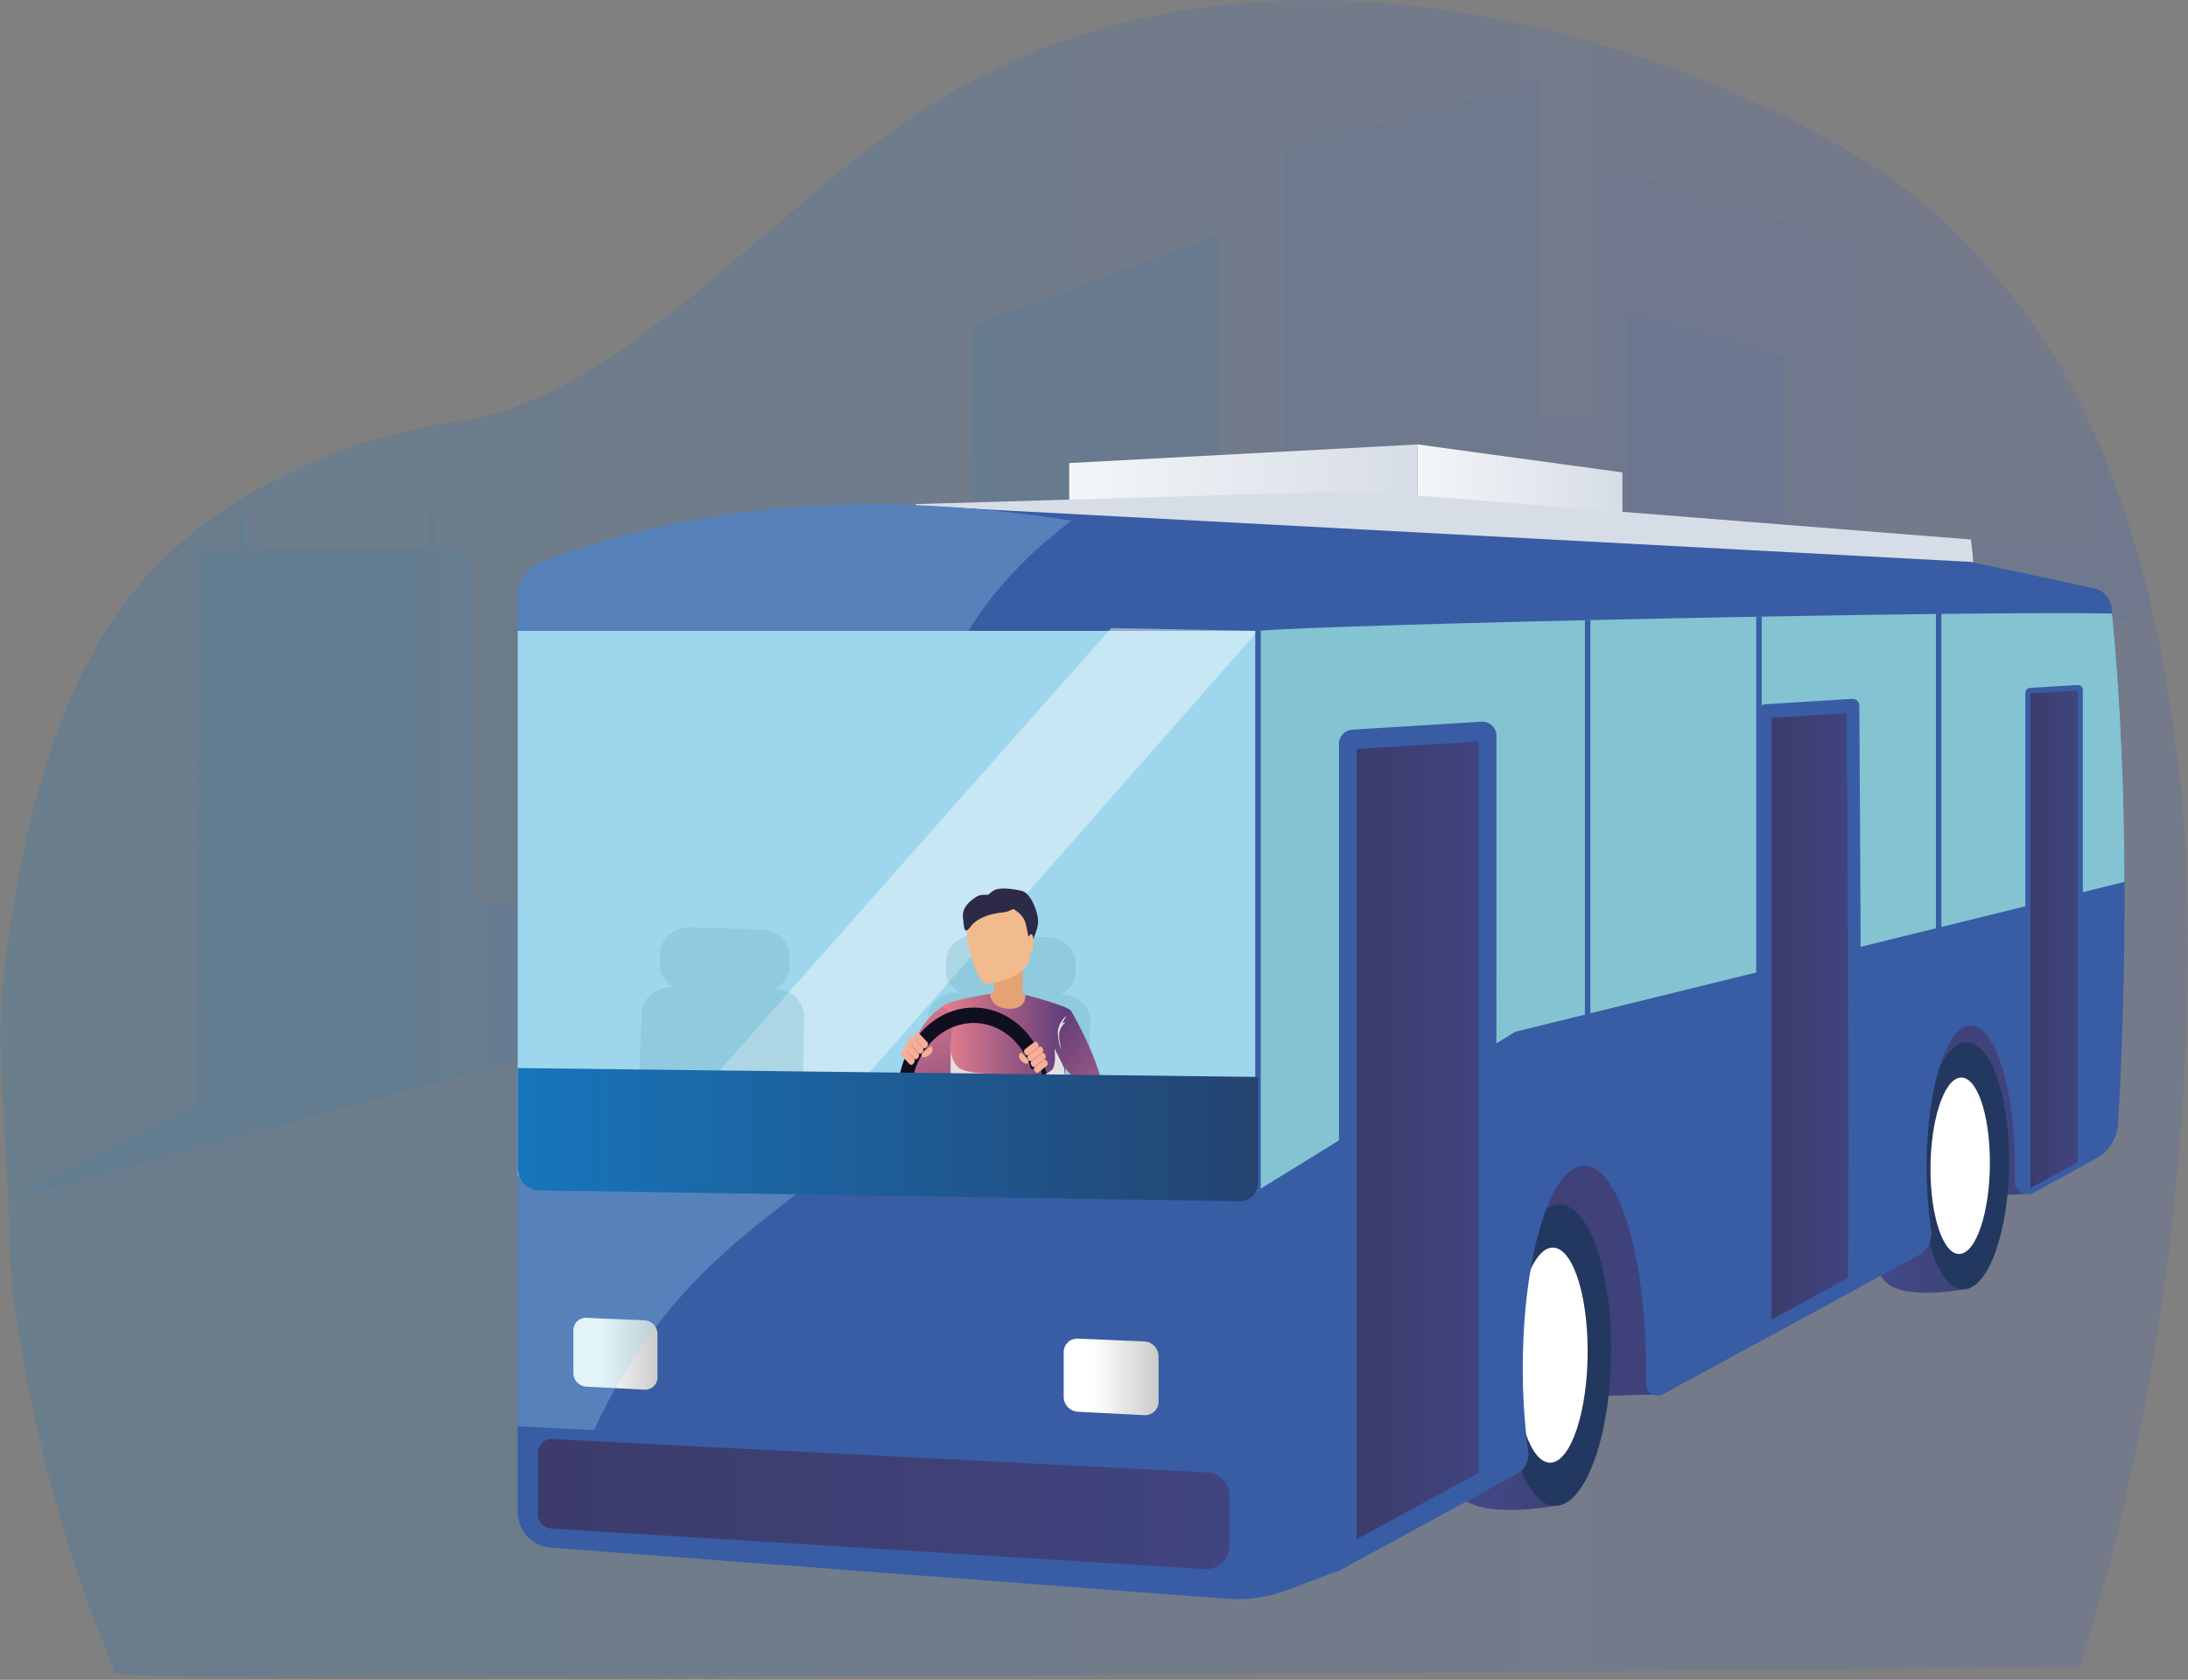 <svg xmlns="http://www.w3.org/2000/svg" xmlns:xlink="http://www.w3.org/1999/xlink" viewBox="0 0 397.986 305.621">
  <rect x="0" y="0" width="397.986" height="305.621" fill="#808080" stroke="none"/>
  <defs>
    <style>
      .cls-1, .cls-56 {
        fill: none;
      }

      .cls-2 {
        isolation: isolate;
      }

      .cls-3 {
        clip-path: url(#clip-path);
      }

      .cls-4 {
        opacity: 0.21;
      }

      .cls-5 {
        clip-path: url(#clip-path-4);
      }

      .cls-6 {
        clip-path: url(#clip-path-5);
      }

      .cls-7 {
        fill: url(#Безымянный_градиент_3);
      }

      .cls-8 {
        opacity: 0.1;
      }

      .cls-9 {
        clip-path: url(#clip-path-6);
      }

      .cls-10 {
        clip-path: url(#clip-path-7);
      }

      .cls-11 {
        fill: url(#Безымянный_градиент_3-2);
      }

      .cls-12 {
        clip-path: url(#clip-path-8);
      }

      .cls-13 {
        clip-path: url(#clip-path-9);
      }

      .cls-14 {
        fill: url(#Безымянный_градиент_3-3);
      }

      .cls-15, .cls-20, .cls-60 {
        mix-blend-mode: multiply;
      }

      .cls-16 {
        clip-path: url(#clip-path-10);
      }

      .cls-17 {
        fill: #e2e0e0;
      }

      .cls-18 {
        clip-path: url(#clip-path-11);
      }

      .cls-19 {
        fill: #f6ae97;
      }

      .cls-20 {
        opacity: 0.35;
      }

      .cls-21 {
        clip-path: url(#clip-path-12);
      }

      .cls-22 {
        fill: #d1917c;
      }

      .cls-23 {
        fill: #100f1f;
      }

      .cls-24 {
        clip-path: url(#clip-path-13);
      }

      .cls-25 {
        fill: url(#Безымянный_градиент_5);
      }

      .cls-26 {
        clip-path: url(#clip-path-14);
      }

      .cls-27 {
        fill: url(#Безымянный_градиент_5-2);
      }

      .cls-28 {
        fill: #d7dde6;
      }

      .cls-29 {
        clip-path: url(#clip-path-16);
      }

      .cls-30 {
        fill: url(#Безымянный_градиент_15);
      }

      .cls-31 {
        clip-path: url(#clip-path-17);
      }

      .cls-32 {
        fill: url(#Безымянный_градиент_15-2);
      }

      .cls-33 {
        clip-path: url(#clip-path-18);
      }

      .cls-34 {
        fill: url(#Безымянный_градиент_9);
      }

      .cls-35 {
        fill: #233860;
      }

      .cls-36 {
        fill: #fff;
      }

      .cls-37 {
        clip-path: url(#clip-path-20);
      }

      .cls-38 {
        fill: url(#Безымянный_градиент_9-2);
      }

      .cls-39 {
        fill: #385da5;
      }

      .cls-40 {
        fill: #84c3d2;
      }

      .cls-41 {
        clip-path: url(#clip-path-22);
      }

      .cls-42 {
        fill: url(#Безымянный_градиент_15-3);
      }

      .cls-43 {
        clip-path: url(#clip-path-24);
      }

      .cls-44 {
        fill: url(#Безымянный_градиент_15-4);
      }

      .cls-45 {
        clip-path: url(#clip-path-26);
      }

      .cls-46 {
        fill: url(#Безымянный_градиент_15-5);
      }

      .cls-47 {
        fill: #9dd6ed;
      }

      .cls-48 {
        clip-path: url(#clip-path-28);
      }

      .cls-49 {
        fill: url(#Безымянный_градиент_14);
      }

      .cls-50 {
        clip-path: url(#clip-path-29);
      }

      .cls-51 {
        fill: url(#Безымянный_градиент_14-2);
      }

      .cls-52, .cls-60 {
        opacity: 0.3;
      }

      .cls-52 {
        mix-blend-mode: overlay;
      }

      .cls-53 {
        clip-path: url(#clip-path-31);
      }

      .cls-54 {
        clip-path: url(#clip-path-32);
      }

      .cls-55 {
        fill: url(#Безымянный_градиент_15-6);
      }

      .cls-56 {
        stroke: #385da5;
        stroke-miterlimit: 10;
        stroke-width: 0.993px;
      }

      .cls-57 {
        opacity: 0.5;
      }

      .cls-58 {
        clip-path: url(#clip-path-34);
      }

      .cls-59 {
        fill: #eff7fa;
      }

      .cls-61 {
        clip-path: url(#clip-path-35);
      }

      .cls-62 {
        fill: #6fb0c0;
      }

      .cls-63 {
        clip-path: url(#clip-path-36);
      }

      .cls-64 {
        fill: #e5a273;
      }

      .cls-65 {
        clip-path: url(#clip-path-37);
      }

      .cls-66 {
        clip-path: url(#clip-path-38);
      }

      .cls-67 {
        fill: url(#Безымянный_градиент_18);
      }

      .cls-68 {
        clip-path: url(#clip-path-39);
      }

      .cls-69 {
        clip-path: url(#clip-path-40);
      }

      .cls-70 {
        fill: url(#Безымянный_градиент_18-2);
      }

      .cls-71 {
        clip-path: url(#clip-path-41);
      }

      .cls-72 {
        clip-path: url(#clip-path-42);
      }

      .cls-73 {
        clip-path: url(#clip-path-43);
      }

      .cls-74 {
        fill: url(#Безымянный_градиент_18-3);
      }

      .cls-75 {
        fill: #f1bb8d;
      }

      .cls-76 {
        fill: #2c2a47;
      }

      .cls-77 {
        clip-path: url(#clip-path-44);
      }

      .cls-78 {
        clip-path: url(#clip-path-45);
      }

      .cls-79 {
        clip-path: url(#clip-path-46);
      }

      .cls-80 {
        fill: url(#Безымянный_градиент_19);
      }
    </style>
    <clipPath id="clip-path">
      <rect class="cls-1" x="-444.503" y="-355.441" width="1192" height="936"/>
    </clipPath>
    <clipPath id="clip-path-4">
      <rect class="cls-1" x="0.015" y="0.018" width="397.887" height="305.226"/>
    </clipPath>
    <clipPath id="clip-path-5">
      <path class="cls-1" d="M397.581,189.565a446.836,446.836,0,0,1-6.167,59.149,440.756,440.756,0,0,1-13.026,54.613c-136.446,1.218-226.58,1.8-282.212,1.9-.462-.011-.91-.011-1.372,0-52.517.087-73.749-.251-73.967-.849-.013-.033-.564-1.676-1.423-3.874-.013-.033-.026-.054-.039-.087-.051-.12-.089-.207-.089-.217A262.774,262.774,0,0,1,7.31,262.316c-.141-.567-.269-1.111-.384-1.676-.052-.239-.116-.468-.167-.707v-.022c-.193-.805-.359-1.611-.538-2.426v-.012c-.128-.555-.245-1.109-.36-1.664-.384-1.828-.73-3.624-1.09-5.4-.345-1.894-.666-3.743-.987-5.6-.487-2.883-.923-5.7-1.308-8.477-.077-.685-.178-1.348-.268-2.023V234.3L.016,188.705c.2-5.636.576-9.989.858-12.829.025-.294.064-.577.09-.827.218-1.892.359-2.905.359-2.905,1.743-11.544,4.333-27.376,10.424-42.458l.013-.022a2.685,2.685,0,0,1,.128-.336l.012-.011a98.362,98.362,0,0,1,4.385-9.391.158.158,0,0,1,.026-.054A76.348,76.348,0,0,1,26.35,105.237l.026-.032c1.2-1.361,2.449-2.677,3.769-3.94a81.148,81.148,0,0,1,8.9-7.345c.23-.152.461-.3.679-.478.821-.555,1.628-1.088,2.411-1.6a94.292,94.292,0,0,1,9.077-5.114c2.039-1,3.859-1.806,5.385-2.492A97.086,97.086,0,0,1,74.341,78.3c4.654-1.077,8.052-1.5,9.6-1.73,9.962-1.49,19.591-6.387,29.079-12.938,5.333-3.667,10.629-7.877,15.924-12.273C135.4,45.99,141.808,40.31,148.282,34.9a202.363,202.363,0,0,1,20.194-15.255c67.017-43.133,153.267-4.6,178.845,15.255.667.522,1.295,1.022,1.885,1.512a127.982,127.982,0,0,1,13.758,13.753c3.052,3.537,4.859,6,4.859,6a111.663,111.663,0,0,1,12.539,21.218,155.279,155.279,0,0,1,7.462,19.891c5.116,16.811,8.1,35.276,9.591,54.068.525,11.567.692,24.373.166,38.225"/>
    </clipPath>
    <linearGradient id="Безымянный_градиент_3" data-name="Безымянный градиент 3" x1="-104.8" y1="-87.32" x2="-103.8" y2="-87.32" gradientTransform="matrix(397.887, 0, 0, -397.887, 41698.716, -34602.723)" gradientUnits="userSpaceOnUse">
      <stop offset="0" stop-color="#1776bc"/>
      <stop offset="0.749" stop-color="#4967af"/>
      <stop offset="1" stop-color="#4967af"/>
    </linearGradient>
    <clipPath id="clip-path-6">
      <rect class="cls-1" x="173.951" y="42.709" width="150.69" height="235.395"/>
    </clipPath>
    <clipPath id="clip-path-7">
      <polygon class="cls-1" points="173.951 278.104 176.915 59.135 221.831 42.708 221.831 108.416 295.942 109.258 295.942 57.03 324.641 65.033 324.641 236.271 173.951 278.104"/>
    </clipPath>
    <linearGradient id="Безымянный_градиент_3-2" x1="-106.204" y1="-90.097" x2="-105.204" y2="-90.097" gradientTransform="matrix(150.689, 0, 0, -150.689, 16177.846, -13416.208)" xlink:href="#Безымянный_градиент_3"/>
    <clipPath id="clip-path-8">
      <rect class="cls-1" x="1.439" y="14.518" width="390.102" height="203.824"/>
    </clipPath>
    <clipPath id="clip-path-9">
      <path class="cls-1" d="M72.267,164.037h-.16V157.77h.16Zm0-20.946h-.16v-6.685h.16Zm0-21.376h-.16v-7.157h.16ZM1.439,218.342l34.207-17.171.417-101.324h7.6V93.493H44.6v6.354H72.11v.033h5.88V93.493h.967V99.88h6.726v64.155h15.594v-.043h12.916V144.863h.945v19.129h13.1v23.622H101.288v.044H152.1V173.937H174.2V119.488h59.233V27.282l46.807-12.764V75.91h10.682v-46.1L337.732,44.4V98.455h42.416V78.14a154.775,154.775,0,0,1,7.791,20.13q1.969,6.3,3.558,12.883a1.2,1.2,0,0,0,.044.174Z"/>
    </clipPath>
    <linearGradient id="Безымянный_градиент_3-3" x1="-104.817" y1="-87.383" x2="-103.817" y2="-87.383" gradientTransform="matrix(390.102, 0, 0, -390.102, 40890.904, -33971.917)" xlink:href="#Безымянный_градиент_3"/>
    <clipPath id="clip-path-10">
      <rect class="cls-1" x="133.354" y="167.831" width="4.45" height="16.757"/>
    </clipPath>
    <clipPath id="clip-path-11">
      <rect class="cls-1" x="133.121" y="169.547" width="0.317" height="0.736"/>
    </clipPath>
    <clipPath id="clip-path-12">
      <rect class="cls-1" x="131.965" y="170.637" width="1.163" height="4.234"/>
    </clipPath>
    <clipPath id="clip-path-13">
      <polygon class="cls-1" points="257.864 95.445 295.104 97.48 295.104 85.947 257.864 80.857 257.864 95.445"/>
    </clipPath>
    <linearGradient id="Безымянный_градиент_5" data-name="Безымянный градиент 5" x1="-94.799" y1="-103.566" x2="-93.799" y2="-103.566" gradientTransform="translate(-3235.236 -3767.622) rotate(180) scale(37.24)" gradientUnits="userSpaceOnUse">
      <stop offset="0" stop-color="#d7dde6"/>
      <stop offset="0.005" stop-color="#d7dde6"/>
      <stop offset="1" stop-color="#f3f6f9"/>
    </linearGradient>
    <clipPath id="clip-path-14">
      <polygon class="cls-1" points="194.484 84.25 194.484 95.445 257.864 95.445 257.864 80.857 194.484 84.25"/>
    </clipPath>
    <linearGradient id="Безымянный_градиент_5-2" x1="-98.571" y1="-96.187" x2="-97.571" y2="-96.187" gradientTransform="translate(-5989.6 -6008.208) rotate(180) scale(63.38)" xlink:href="#Безымянный_градиент_5"/>
    <clipPath id="clip-path-16">
      <polygon class="cls-1" points="328.862 185.654 328.862 219.139 368.4 217.225 368.4 177.557 328.862 185.654"/>
    </clipPath>
    <linearGradient id="Безымянный_градиент_15" data-name="Безымянный градиент 15" x1="-95.331" y1="-102.526" x2="-94.331" y2="-102.526" gradientTransform="translate(-3400.85 -3855.364) rotate(180) scale(39.539)" gradientUnits="userSpaceOnUse">
      <stop offset="0" stop-color="#40447f"/>
      <stop offset="0.996" stop-color="#3c3b6b"/>
      <stop offset="1" stop-color="#3c3b6b"/>
    </linearGradient>
    <clipPath id="clip-path-17">
      <path class="cls-1" d="M250.748,252.837c.076,2.514,50.994.842,50.994.842l8.364-36.414-11.044-21.226a39.326,39.326,0,0,0-7.88-.717c-14.086,0-41.985,6.4-40.434,57.515"/>
    </clipPath>
    <linearGradient id="Безымянный_градиент_15-2" x1="-98.213" y1="-96.897" x2="-97.213" y2="-96.897" gradientTransform="translate(-5525.611 -5532.206) rotate(180) scale(59.419)" xlink:href="#Безымянный_градиент_15"/>
    <clipPath id="clip-path-18">
      <path class="cls-1" d="M345.692,190.524l-.009,0a3.935,3.935,0,0,0-2.043,1.2c-.632.508-1.4,1.107-1.4,1.87v.018c-2.438,4.008-4.043,11.417-4.053,19.713-.013,11.049,2.831,19.98,6.581,21.01l-.007.006c.253.058,3.394,1.857,13.3.085.262-6.725.417-44.794.417-44.794s-1.653-.135-3.913-.135a32.107,32.107,0,0,0-8.872,1.024"/>
    </clipPath>
    <linearGradient id="Безымянный_градиент_9" data-name="Безымянный градиент 9" x1="-120.733" y1="-118.542" x2="-119.733" y2="-118.542" gradientTransform="matrix(20.286, 0, 0, -20.286, 2787.344, -2191.873)" gradientUnits="userSpaceOnUse">
      <stop offset="0" stop-color="#444c8d"/>
      <stop offset="0.996" stop-color="#3e4178"/>
      <stop offset="1" stop-color="#3e4178"/>
    </linearGradient>
    <clipPath id="clip-path-20">
      <path class="cls-1" d="M268.967,220.261l-.009,0a4.79,4.79,0,0,0-2.491,1.465c-.771.619-1.7,1.347-1.7,2.279v.021c-2.972,4.887-4.928,13.918-4.94,24.029-.014,13.467,3.45,24.353,8.02,25.608l-.008.008c.309.071,4.137,2.263,16.2.1.321-8.195.51-54.6.51-54.6s-2.019-.165-4.778-.165a39.051,39.051,0,0,0-10.807,1.248"/>
    </clipPath>
    <linearGradient id="Безымянный_градиент_9-2" x1="-117.718" y1="-112.645" x2="-116.718" y2="-112.645" gradientTransform="matrix(24.726, 0, 0, -24.726, 3170.515, -2537.775)" xlink:href="#Безымянный_градиент_9"/>
    <clipPath id="clip-path-22">
      <path class="cls-1" d="M369.32,126.172v89.966a1.153,1.153,0,0,0,.106-.052l8.5-4.63V125.641Z"/>
    </clipPath>
    <linearGradient id="Безымянный_градиент_15-3" x1="-64.394" y1="-163.047" x2="-63.394" y2="-163.047" gradientTransform="translate(-176.556 -1233.079) rotate(180) scale(8.611)" xlink:href="#Безымянный_градиент_15"/>
    <clipPath id="clip-path-24">
      <path class="cls-1" d="M322.245,130.6V240.076l13.912-7.576c.251-23.572-.166-90.122-.248-102.74Z"/>
    </clipPath>
    <linearGradient id="Безымянный_градиент_15-4" x1="-79.604" y1="-133.292" x2="-78.604" y2="-133.292" gradientTransform="translate(-777.543 -1680.043) rotate(180) scale(13.991)" xlink:href="#Безымянный_градиент_15"/>
    <clipPath id="clip-path-26">
      <path class="cls-1" d="M246.761,136.274v143.77l22.2-12.087c-.005-13.151-.007-47.066.008-132.641V134.9Z"/>
    </clipPath>
    <linearGradient id="Безымянный_градиент_15-5" x1="-88.608" y1="-115.678" x2="-87.608" y2="-115.678" gradientTransform="translate(-1698.618 -2361.229) rotate(180) scale(22.206)" xlink:href="#Безымянный_градиент_15"/>
    <clipPath id="clip-path-28">
      <path class="cls-1" d="M193.48,246.049V254.1A2.731,2.731,0,0,0,196,256.845l12.182.621a2.452,2.452,0,0,0,2.564-2.514V246.81a2.745,2.745,0,0,0-2.564-2.755L196,243.54c-.034,0-.069,0-.1,0a2.444,2.444,0,0,0-2.413,2.512"/>
    </clipPath>
    <linearGradient id="Безымянный_градиент_14" data-name="Безымянный градиент 14" x1="-123.673" y1="-124.272" x2="-122.673" y2="-124.272" gradientTransform="matrix(17.262, 0, 0, -17.262, 2328.345, -1894.674)" gradientUnits="userSpaceOnUse">
      <stop offset="0" stop-color="#fff"/>
      <stop offset="0.317" stop-color="#fff"/>
      <stop offset="1" stop-color="#cccaca"/>
    </linearGradient>
    <clipPath id="clip-path-29">
      <path class="cls-1" d="M104.294,242.122v7.584a2.505,2.505,0,0,0,2.232,2.576l10.8.551a2.246,2.246,0,0,0,2.271-2.373V242.8a2.513,2.513,0,0,0-2.271-2.586l-10.8-.458h-.088a2.249,2.249,0,0,0-2.144,2.371"/>
    </clipPath>
    <linearGradient id="Безымянный_градиент_14-2" x1="-126.198" y1="-129.212" x2="-125.198" y2="-129.212" gradientTransform="matrix(15.303, 0, 0, -15.303, 2035.558, -1731.067)" xlink:href="#Безымянный_градиент_14"/>
    <clipPath id="clip-path-31">
      <rect class="cls-1" x="94.17" y="91.787" width="100.737" height="185.622"/>
    </clipPath>
    <clipPath id="clip-path-32">
      <path class="cls-1" d="M97.851,264.443v11a2.552,2.552,0,0,0,2.262,2.646l119.215,7.394a4.273,4.273,0,0,0,4.3-4.5v-8.58a4.329,4.329,0,0,0-3.883-4.5L100.358,261.8l-.113,0a2.533,2.533,0,0,0-2.394,2.65"/>
    </clipPath>
    <linearGradient id="Безымянный_градиент_15-6" x1="-101.237" y1="-90.973" x2="-100.237" y2="-90.973" gradientTransform="translate(-12509.462 -11168.44) rotate(180) scale(125.775)" xlink:href="#Безымянный_градиент_15"/>
    <clipPath id="clip-path-34">
      <rect class="cls-1" x="111.945" y="114.267" width="116.878" height="101.872"/>
    </clipPath>
    <clipPath id="clip-path-35">
      <rect class="cls-1" x="168.178" y="170.139" width="30.109" height="33.707"/>
    </clipPath>
    <clipPath id="clip-path-36">
      <rect class="cls-1" x="116.134" y="168.714" width="30.109" height="35.132"/>
    </clipPath>
    <clipPath id="clip-path-37">
      <rect class="cls-1" x="171.358" y="180.806" width="23.571" height="15.498"/>
    </clipPath>
    <clipPath id="clip-path-38">
      <path class="cls-1" d="M193.466,196.3l-3.945-.149-6.764-.269h-.119l-9.677-.387-1.033-.04s-.914-11.464-.427-12.388,8.573-2.265,8.573-2.265.029,2.6,3.378,2.732,3.06-2.523,3.06-2.523,7.937,2.007,8.354,2.97-1.4,12.319-1.4,12.319"/>
    </clipPath>
    <linearGradient id="Безымянный_градиент_18" data-name="Безымянный градиент 18" x1="-118.393" y1="-113.941" x2="-117.393" y2="-113.941" gradientTransform="matrix(23.571, 0, 0, -23.571, 2961.971, -2497.117)" gradientUnits="userSpaceOnUse">
      <stop offset="0" stop-color="#e97f8e"/>
      <stop offset="1" stop-color="#593a78"/>
    </linearGradient>
    <clipPath id="clip-path-39">
      <rect class="cls-1" x="190.299" y="183.978" width="10.701" height="18.382"/>
    </clipPath>
    <clipPath id="clip-path-40">
      <path class="cls-1" d="M190.315,199.246s7.287,4.422,10.62,2.726c.8-6.345-6.059-17.967-6.071-17.988-.052-.089-.786.917-.86.982a2.451,2.451,0,0,0-.589.894c-.424,1.012-2,3.473-1.549,5.438.77,2.561,5.118,6.286,4.519,5.853-1.413-1.021-6.086-.979-6.086-.979s.39,2.839.016,3.074"/>
    </clipPath>
    <linearGradient id="Безымянный_градиент_18-2" x1="-109.633" y1="-64.37" x2="-108.633" y2="-64.37" gradientTransform="matrix(0, -33.901, -33.901, 0, -1986.173, -3499.239)" xlink:href="#Безымянный_градиент_18"/>
    <clipPath id="clip-path-41">
      <rect class="cls-1" x="192.396" y="184.664" width="1.72" height="6.391"/>
    </clipPath>
    <clipPath id="clip-path-42">
      <rect class="cls-1" x="164.521" y="183.071" width="8.711" height="12.378"/>
    </clipPath>
    <clipPath id="clip-path-43">
      <path class="cls-1" d="M172.822,190.343l.2,5.107-8.166-.08-.228-1.073s-.874.119,2.414-6.239a13.2,13.2,0,0,1,4.461-4.987,4.258,4.258,0,0,1,1.719,3.656c-.19,2.364-.4,3.616-.4,3.616"/>
    </clipPath>
    <linearGradient id="Безымянный_градиент_18-3" x1="-89.158" y1="-103.843" x2="-88.158" y2="-103.843" gradientTransform="matrix(0, 31.94, 31.94, 0, 3485.321, 3027.585)" xlink:href="#Безымянный_градиент_18"/>
    <clipPath id="clip-path-44">
      <rect class="cls-1" x="172.921" y="191.055" width="7.601" height="4.27"/>
    </clipPath>
    <clipPath id="clip-path-45">
      <rect class="cls-1" x="188.543" y="190.723" width="5.023" height="5.581"/>
    </clipPath>
    <clipPath id="clip-path-46">
      <path class="cls-1" d="M94.17,212.53a4.041,4.041,0,0,0,4.041,4.04l127.33,1.987a3.28,3.28,0,0,0,3.281-3.281v-19.34L94.17,194.319Z"/>
    </clipPath>
    <linearGradient id="Безымянный_градиент_19" data-name="Безымянный градиент 19" x1="-106.474" y1="-90.623" x2="-105.474" y2="-90.623" gradientTransform="matrix(134.651, 0, 0, -134.651, 14430.996, -11996.107)" gradientUnits="userSpaceOnUse">
      <stop offset="0" stop-color="#1776bc"/>
      <stop offset="1" stop-color="#244370"/>
    </linearGradient>
  </defs>
  <title>Безымянный-24</title>
  <g class="cls-2">
    <g id="Слой_1" data-name="Слой 1">
      <g class="cls-3">
        <g class="cls-3">
          <g class="cls-3">
            <g class="cls-4">
              <g class="cls-5">
                <g class="cls-6">
                  <rect class="cls-7" x="0.016" y="-23.486" width="398.091" height="328.804"/>
                </g>
              </g>
            </g>
            <g class="cls-8">
              <g class="cls-9">
                <g class="cls-10">
                  <rect class="cls-11" x="173.951" y="42.708" width="150.69" height="235.396"/>
                </g>
              </g>
            </g>
            <g class="cls-8">
              <g class="cls-12">
                <g class="cls-13">
                  <rect class="cls-14" x="1.439" y="14.518" width="390.102" height="203.824"/>
                </g>
              </g>
            </g>
            <g class="cls-15">
              <g class="cls-16">
                <path class="cls-17" d="M137.786,184.126a1.877,1.877,0,0,1-.122.462l.048-1.219s-3.653-3.019-4.17-5.805.2-8.153.2-8.153a2.7,2.7,0,0,0-.3.132c.007-.023.016-.048.024-.071l-.033.075-.056.029a10.626,10.626,0,0,0,.416-1.745c.219,2.825-.631,5.7-.056,8.474a8.424,8.424,0,0,0,1.632,3.494c.529.669,1.157,1.256,1.655,1.947a3.464,3.464,0,0,1,.757,2.38"/>
              </g>
            </g>
            <g class="cls-15">
              <g class="cls-18">
                <path class="cls-17" d="M133.438,169.547l-.317.736c.095-.232.182-.467.26-.707.02-.009.038-.019.057-.029"/>
              </g>
            </g>
            <path class="cls-19" d="M132.877,171.041s-.315-.546-.629-.369-.335,1.4-.215,1.914a13.653,13.653,0,0,0,.442,2.237.514.514,0,0,0,.653-.245l-.1-3.531Z"/>
            <path class="cls-19" d="M132.877,171.041s-.315-.546-.629-.369-.335,1.4-.215,1.914a13.653,13.653,0,0,0,.442,2.237.514.514,0,0,0,.653-.245l-.1-3.531Z"/>
            <g class="cls-20">
              <g class="cls-21">
                <path class="cls-22" d="M132.877,171.041s-.315-.546-.629-.369-.335,1.4-.215,1.914a13.653,13.653,0,0,0,.442,2.237.514.514,0,0,0,.653-.245l-.1-3.531Z"/>
              </g>
            </g>
            <path class="cls-23" d="M146.856,204.925l-1.676-.064a13.2,13.2,0,0,0-.468-1.763c1.2.054,2.013.054,2.013.054Z"/>
            <path class="cls-17" d="M146.856,211.846l-5.734-.229h-.131l-10.6-.423v-6.8l1.193.918s3.932,2.443,6.5,3.608c1.731.783,5.822,1.066,8.3,1.164a13.553,13.553,0,0,1,.468,1.763"/>
          </g>
          <g class="cls-24">
            <rect class="cls-25" x="257.864" y="80.857" width="37.24" height="16.623"/>
          </g>
          <g class="cls-26">
            <rect class="cls-27" x="194.484" y="80.857" width="63.38" height="14.588"/>
          </g>
          <g class="cls-3">
            <path class="cls-28" d="M358.478,105.621c1.048-1.018,0-7.463,0-7.463l-110.924-8.82-80.987,2.375v8.82Z"/>
          </g>
          <g class="cls-29">
            <rect class="cls-30" x="328.862" y="177.557" width="39.538" height="41.582"/>
          </g>
          <g class="cls-31">
            <rect class="cls-32" x="249.197" y="195.322" width="60.909" height="60.029"/>
          </g>
          <g class="cls-33">
            <rect class="cls-34" x="338.178" y="189.5" width="20.299" height="46.701"/>
          </g>
          <g class="cls-3">
            <path class="cls-35" d="M365.459,211.207c0,12.638-3.7,23.109-8.184,23.374-4.4.258-7.895-9.437-7.887-21.641s3.512-22.612,7.9-23.3c4.476-.7,8.168,8.942,8.168,21.567"/>
            <path class="cls-36" d="M361.951,211.5c0,8.968-2.467,16.422-5.472,16.642-2.966.216-5.338-6.715-5.332-15.474s2.382-16.183,5.344-16.606c3-.429,5.461,6.478,5.46,15.438"/>
          </g>
          <g class="cls-37">
            <rect class="cls-38" x="259.811" y="219.013" width="24.741" height="56.923"/>
          </g>
          <g class="cls-3">
            <path class="cls-35" d="M293.062,245.471c0,15.4-4.51,28.169-9.977,28.49-5.36.316-9.623-11.5-9.613-26.377.01-14.859,4.281-27.562,9.633-28.4,5.455-.856,9.957,10.9,9.957,26.288"/>
            <path class="cls-36" d="M288.786,245.824c0,10.931-3.008,20.017-6.67,20.283-3.615.265-6.506-8.184-6.5-18.86s2.9-19.724,6.514-20.24c3.657-.524,6.656,7.895,6.655,18.817"/>
            <path class="cls-39" d="M358.478,102.229,381,107.064a4.126,4.126,0,0,1,3.094,3.719c3.886,38.026,1.966,80.023,1.177,93.527a7.722,7.722,0,0,1-3.856,6.384L369.833,217a2.35,2.35,0,0,1-3.351-2.376q.03-1.124.03-2.27c0-14.239-3.6-25.781-8.034-25.781s-8.036,11.542-8.036,25.781a75.69,75.69,0,0,0,.8,11.235,4.588,4.588,0,0,1-2.2,4.727l-46.537,25.34a2.2,2.2,0,0,1-3.14-2.217q.027-1.246.026-2.517c0-20.341-5.013-36.831-11.2-36.831s-11.2,16.49-11.2,36.831a112.027,112.027,0,0,0,.99,15.149,3.909,3.909,0,0,1-1.891,3.965l-32.537,17.716-16.8-1.393L163.388,91.835Z"/>
            <path class="cls-40" d="M224.854,219.013l3.969-104.232c13.2-1.216,130.388-3.706,155.354-3.154,1.642,16.45,2.21,33.6,2.263,48.821L275.617,187.715Z"/>
            <path class="cls-39" d="M369.2,125.16l8.766-.541a.885.885,0,0,1,.889.932v86.537L369.833,217a2.1,2.1,0,0,1-1.433.225V126.091a.9.9,0,0,1,.8-.931"/>
          </g>
          <g class="cls-41">
            <rect class="cls-42" x="369.32" y="125.641" width="8.611" height="90.497"/>
          </g>
          <g class="cls-3">
            <path class="cls-39" d="M321.059,128.127l15.895-.979a1.235,1.235,0,0,1,1.247,1.29c.072,10.823.537,82.874.238,105.655l-18.5,10.071V129.431a1.256,1.256,0,0,1,1.115-1.3"/>
          </g>
          <g class="cls-43">
            <rect class="cls-44" x="322.245" y="129.76" width="14.163" height="110.316"/>
          </g>
          <g class="cls-3">
            <path class="cls-39" d="M245.863,132.762l23.728-1.463a2.58,2.58,0,0,1,2.6,2.716c0,17.585-.019,110.694-.007,136.157l-28.614,15.58-.026,0V135.479a2.617,2.617,0,0,1,2.323-2.717"/>
          </g>
          <g class="cls-45">
            <rect class="cls-46" x="246.761" y="134.903" width="22.206" height="145.141"/>
          </g>
          <g class="cls-3">
            <path class="cls-39" d="M228.813,107.38v7.4l-1.588.2,0,101.245,1.589.344,0,65.137a3.39,3.39,0,0,1-3.415,3.566L97.925,277.171a4.241,4.241,0,0,1-3.756-4.4V108.757a6.806,6.806,0,0,1,4.158-6.462c37.586-14.121,79.907-13.45,125.884-1.356a6.524,6.524,0,0,1,4.6,6.441"/>
            <polygon class="cls-47" points="94.17 213.823 228.823 216.574 228.823 114.781 94.17 114.781 94.17 213.823"/>
          </g>
          <g class="cls-48">
            <rect class="cls-49" x="193.48" y="243.537" width="17.262" height="14.001"/>
          </g>
          <g class="cls-50">
            <rect class="cls-51" x="104.294" y="239.751" width="15.302" height="13.147"/>
          </g>
          <g class="cls-3">
            <g class="cls-52">
              <g class="cls-53">
                <path class="cls-47" d="M94.17,272.773V108.757a6.8,6.8,0,0,1,4.157-6.462c29.457-11.066,61.824-13.045,96.579-7.563-15.225,11.492-21.965,23.507-24.765,34.2-5.757,21.976,6.263,33.974-1.617,57.976C159.7,213.779,138.861,216.316,120,240.486c-6.532,8.369-13.431,20.105-18.337,36.923l-3.732-.238a4.24,4.24,0,0,1-3.756-4.4"/>
              </g>
            </g>
            <path class="cls-39" d="M236.906,257.092l-16.483,9.022L94.17,259.475V274.8a6.518,6.518,0,0,0,5.7,6.746L223.1,290.863a26.08,26.08,0,0,0,11.158-1.61l9.31-3.5-1.314-25.222c-.153-2.933-2.964-4.741-5.346-3.438"/>
          </g>
          <g class="cls-54">
            <rect class="cls-55" x="97.851" y="261.793" width="125.776" height="23.839"/>
          </g>
          <g class="cls-3">
            <line class="cls-56" x1="288.786" y1="112.829" x2="288.786" y2="185.654"/>
            <line class="cls-56" x1="319.944" y1="112.195" x2="319.944" y2="185.655"/>
            <line class="cls-56" x1="352.63" y1="111.549" x2="352.63" y2="185.654"/>
            <g class="cls-57">
              <g class="cls-58">
                <polygon class="cls-59" points="111.945 216.138 202.111 114.267 228.823 114.781 140.836 214.777 111.945 216.138"/>
              </g>
            </g>
            <line class="cls-56" x1="228.823" y1="114.781" x2="228.823" y2="216.574"/>
            <g class="cls-60">
              <g class="cls-61">
                <path class="cls-62" d="M192.6,203.846H173.632c-3.111,0-5.557-2.155-5.45-4.8l.567-13.945c.105-2.575,2.672-4.6,5.721-4.54l18.59.385c2.933.061,5.267,2.136,5.226,4.646l-.212,13.581c-.04,2.578-2.486,4.677-5.476,4.677"/>
                <path class="cls-62" d="M190.2,181.5l-12.821-.259c-3.034-.061-5.427-2.18-5.329-4.723l.075-1.981c.1-2.523,2.621-4.487,5.626-4.4l12.7.381c2.921.088,5.241,2.156,5.2,4.627l-.035,1.941c-.045,2.49-2.461,4.47-5.41,4.41"/>
              </g>
            </g>
            <g class="cls-60">
              <g class="cls-63">
                <path class="cls-62" d="M140.554,203.846H121.588c-3.11,0-5.557-2.246-5.45-5.007l.567-14.534c.105-2.685,2.673-4.8,5.721-4.732l18.59.4a5.07,5.07,0,0,1,5.227,4.843l-.213,14.155a5.252,5.252,0,0,1-5.476,4.874"/>
                <path class="cls-62" d="M138.154,180.557l-12.82-.271c-3.034-.063-5.427-2.272-5.33-4.922l.075-2.064c.1-2.63,2.622-4.677,5.626-4.583l12.7.4c2.922.091,5.242,2.246,5.2,4.823l-.035,2.021c-.045,2.6-2.461,4.659-5.41,4.6"/>
              </g>
            </g>
            <path class="cls-64" d="M185.956,180.8l1.466.474s-1.063,8.466-4.415,8.335-3.913-8.517-3.913-8.517l1.659-.5.15-5.525,5.2.2Z"/>
            <g class="cls-2">
              <g class="cls-65">
                <g class="cls-66">
                  <rect class="cls-67" x="171.014" y="180.806" width="24.27" height="15.498"/>
                </g>
              </g>
            </g>
            <g class="cls-2">
              <g class="cls-68">
                <g class="cls-69">
                  <rect class="cls-70" x="184.844" y="182.917" width="22.344" height="21.729" transform="translate(-79.155 209.73) rotate(-47.989)"/>
                </g>
              </g>
            </g>
            <g class="cls-15">
              <g class="cls-71">
                <path class="cls-17" d="M193.184,185.68a4.188,4.188,0,0,0-.778,2.069,12.785,12.785,0,0,0,.583,3.306c-.094-.469-.127-.964-.2-1.437a5.58,5.58,0,0,1-.136-1.527,3.574,3.574,0,0,1,.4-1.224,5.363,5.363,0,0,1,.718-.83.717.717,0,0,0-.565.191,8.5,8.5,0,0,1,.909-1.565,5.083,5.083,0,0,1-.417.381,5.469,5.469,0,0,0-.516.636"/>
              </g>
            </g>
            <g class="cls-2">
              <g class="cls-72">
                <g class="cls-73">
                  <rect class="cls-74" x="161.666" y="181.649" width="13.829" height="15.222" transform="translate(-62.016 84.073) rotate(-23.787)"/>
                </g>
              </g>
            </g>
            <path class="cls-23" d="M190.694,199.721a17.965,17.965,0,0,1-.318,2.752l-2.474-.1a15.325,15.325,0,0,0,.367-2.752,14.768,14.768,0,0,0-.277-3.526l1.529.06-.119-1.62s-.745,0-1.838-.049c-1.529-4.739-5.4-8.176-10.073-8.355-6.229-.239-11.514,5.4-11.792,12.607a14.965,14.965,0,0,0,.139,2.771l-2.474-.089a18.346,18.346,0,0,1-.1-2.772c.349-8.762,6.766-15.616,14.336-15.319s13.442,7.629,13.094,16.392"/>
            <path class="cls-19" d="M168.52,190.554l.159-.2a.622.622,0,0,0-.044-.794l-1.448-1.542a.447.447,0,0,0-.693.009l-.161.2a.625.625,0,0,0,.045.794l1.45,1.542a.446.446,0,0,0,.692-.009"/>
            <path class="cls-19" d="M167.711,191.556l.161-.2a.624.624,0,0,0-.045-.794l-1.668-1.776a.446.446,0,0,0-.692.01l-.16.2a.623.623,0,0,0,.045.794l1.667,1.776a.446.446,0,0,0,.692-.009"/>
            <path class="cls-19" d="M166.9,192.558l.16-.2a.623.623,0,0,0-.045-.794l-1.539-1.639a.447.447,0,0,0-.693.009l-.16.2a.623.623,0,0,0,.045.794l1.54,1.639a.446.446,0,0,0,.692-.009"/>
            <path class="cls-19" d="M166.1,193.56l.16-.2a.624.624,0,0,0-.045-.794l-1.331-1.416a.446.446,0,0,0-.692.009l-.16.2a.623.623,0,0,0,.045.795l1.33,1.416a.447.447,0,0,0,.693-.009"/>
            <path class="cls-19" d="M169.378,190.317s-1.291.907-1.473,1.075-.509.8-.011.957l.584-.095s1.8-.7.9-1.937"/>
            <path class="cls-75" d="M179.578,179.01s8.249-.72,7.722-5.851.182-8.678-5.107-8.435-6.11,2.305-6.35,4.06,1.576,10.281,3.735,10.226"/>
            <path class="cls-76" d="M182.837,164.712c.3.092,3.163,1.064,3.7,3.252a28.713,28.713,0,0,1,.792,4.509c-.121-.4,1.681-3.233,1.479-5.2s-1.482-4.863-2.976-5.2-4.129-.736-5.162,0-1.047.8-.993,1.127,3.165,1.512,3.165,1.512"/>
            <path class="cls-76" d="M181.573,163.2s-2.669-.921-4.05,0-2.567,2.115-2.357,3.736.1,3.367,1.393,1.641,3.85-2.323,5.471-2.536a5.341,5.341,0,0,0,2.777-.984c-.151-.058-1.368-1.839-2.072-1.857s-1.162,0-1.162,0"/>
            <path class="cls-75" d="M187.175,170.323s.222-.46.487-.336.355,1.107.289,1.533a11.1,11.1,0,0,1-.22,1.835.417.417,0,0,1-.543-.159l-.13-2.859Z"/>
            <path class="cls-19" d="M186.46,191.787l-.119-.21a.588.588,0,0,1,.162-.733l1.584-1.219a.421.421,0,0,1,.644.113l.121.21a.591.591,0,0,1-.163.734l-1.584,1.218a.422.422,0,0,1-.645-.113"/>
            <path class="cls-19" d="M187.062,192.845l-.12-.21a.589.589,0,0,1,.162-.734l1.824-1.4a.423.423,0,0,1,.645.114l.12.21a.591.591,0,0,1-.162.734l-1.824,1.4a.423.423,0,0,1-.645-.113"/>
            <path class="cls-19" d="M187.664,193.9l-.119-.21a.586.586,0,0,1,.162-.733l1.685-1.3a.421.421,0,0,1,.644.113l.119.21a.588.588,0,0,1-.162.733l-1.684,1.3a.423.423,0,0,1-.645-.113"/>
            <path class="cls-19" d="M188.266,194.958l-.12-.21a.588.588,0,0,1,.162-.733l1.456-1.12a.423.423,0,0,1,.645.113l.119.21a.589.589,0,0,1-.162.734l-1.455,1.119a.422.422,0,0,1-.645-.113"/>
            <path class="cls-19" d="M185.7,191.437s1.066,1.041,1.211,1.226.355.819-.135.893l-.53-.176s-1.57-.93-.546-1.943"/>
            <g class="cls-15">
              <g class="cls-77">
                <path class="cls-17" d="M172.922,191.055v4.223l7.6.045s-4.911.114-6.256-1.187a4.679,4.679,0,0,1-1.345-3.081"/>
              </g>
            </g>
            <g class="cls-15">
              <g class="cls-78">
                <path class="cls-17" d="M191.8,190.723s.418,3.195-.5,3.974a15.221,15.221,0,0,1-2.747,1.607l5.023-.636V194.32Z"/>
              </g>
            </g>
          </g>
          <g class="cls-79">
            <rect class="cls-80" x="94.17" y="194.319" width="134.652" height="24.238"/>
          </g>
        </g>
      </g>
    </g>
  </g>
</svg>
